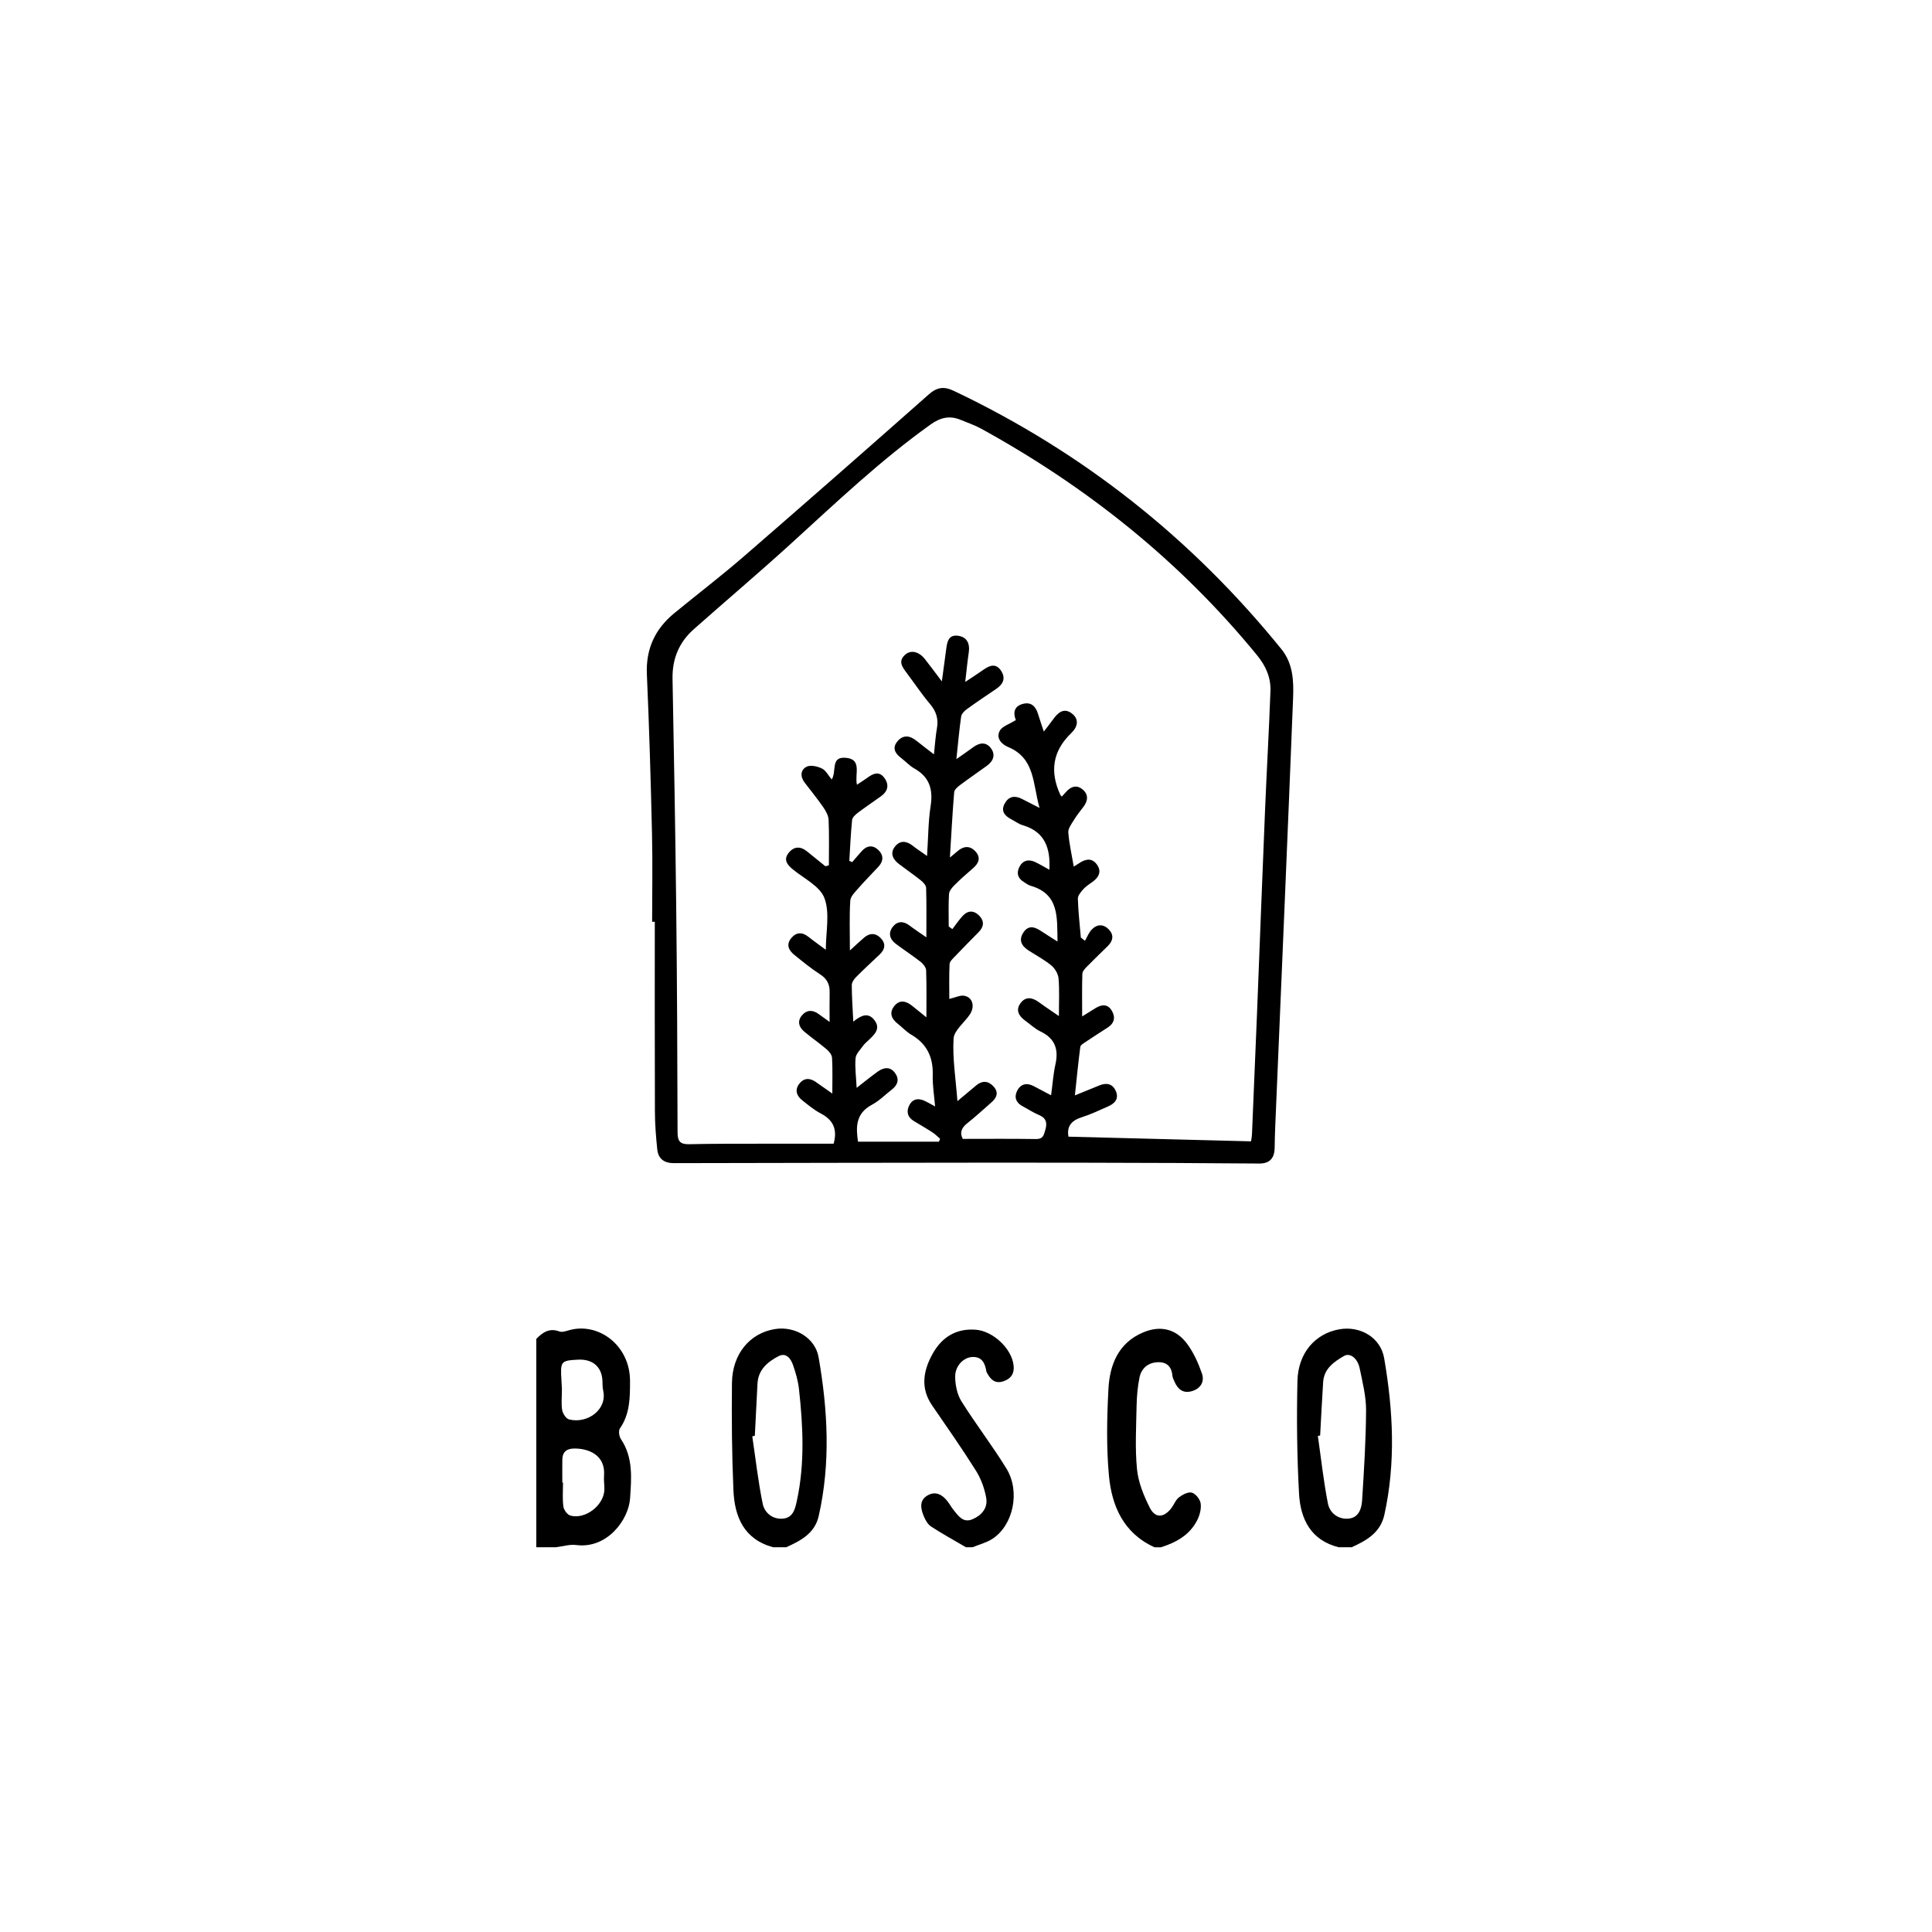 <?xml version="1.0" encoding="UTF-8"?><svg id="Livello_3" xmlns="http://www.w3.org/2000/svg" width="500" height="500" viewBox="0 0 500 500"><defs><style>.cls-1{stroke-width:0px;}</style></defs><path class="cls-1" d="M138.8,346.51c1.64-1.71,3.39-2.9,5.97-1.93.69.26,1.67-.08,2.47-.31,7.56-2.17,15.81,3.83,15.81,13.13,0,4.23,0,8.51-2.61,12.27-.42.6-.22,2.07.25,2.76,3.22,4.78,2.72,10.16,2.37,15.37-.38,5.54-5.95,13.09-13.94,12.05-1.69-.22-3.48.36-5.22.57h-5.11v-53.91ZM145.52,383.68c.06,0,.12,0,.19,0,0,2.07-.18,4.16.09,6.2.11.87,1.02,2.13,1.81,2.35,3.85,1.06,8.59-2.59,8.8-6.59.06-1.21-.19-2.45-.09-3.66.47-5.46-4.06-7.16-7.77-7.1-1.96.03-2.99.92-3.02,2.89-.03,1.97,0,3.95,0,5.92ZM145.42,359.4c0,2.38-.21,4.02.08,5.57.17.9,1,2.18,1.76,2.37,4.71,1.22,9.97-2.51,8.84-7.48-.19-.82-.15-1.68-.19-2.53-.17-3.62-2.55-5.66-6.37-5.45-4.42.24-4.55.41-4.23,5.49.06.94.11,1.88.11,2.03Z"/><path class="cls-1" d="M346.41,400.42c-7.2-1.82-9.86-7.33-10.22-13.86-.53-9.71-.64-19.46-.41-29.18.17-7.27,4.63-12.27,10.85-13.36,5.4-.95,10.67,2.12,11.59,7.47,2.32,13.48,3.04,27.03.05,40.55-1.02,4.6-4.59,6.64-8.45,8.38h-3.4ZM341.64,371.51c-.19.04-.39.07-.58.11.84,5.83,1.47,11.7,2.6,17.47.47,2.42,2.55,4.11,5.22,3.94,2.71-.18,3.49-2.52,3.63-4.71.49-7.78.99-15.57,1.03-23.35.01-3.62-.92-7.27-1.66-10.86-.54-2.61-2.5-4.09-4.05-3.19-2.62,1.52-5.17,3.29-5.4,6.76-.3,4.61-.52,9.22-.78,13.83Z"/><path class="cls-1" d="M200.06,400.42c-7.53-2.05-9.95-7.86-10.25-14.75-.4-9.24-.48-18.5-.38-27.76.09-7.55,4.65-12.94,11.2-13.96,5.1-.79,10.34,2.27,11.22,7.3,2.39,13.67,3.13,27.41.03,41.1-1.01,4.47-4.64,6.39-8.41,8.07h-3.4ZM195.35,371.59c-.22.04-.44.08-.66.13.86,5.82,1.52,11.68,2.69,17.43.49,2.39,2.59,4.12,5.26,3.87,2.66-.24,3.16-2.6,3.62-4.77,2.04-9.53,1.57-19.12.52-28.7-.23-2.13-.84-4.26-1.55-6.29-.58-1.64-1.75-3.32-3.77-2.27-2.8,1.46-5.22,3.48-5.42,7.05-.24,4.51-.46,9.03-.69,13.55Z"/><path class="cls-1" d="M298.76,400.42c-7.96-3.61-11.04-10.63-11.77-18.55-.68-7.41-.52-14.94-.13-22.39.33-6.27,2.55-11.91,8.93-14.63,4.45-1.9,8.49-1,11.39,2.87,1.71,2.28,2.94,5.03,3.88,7.74.73,2.1-.32,3.92-2.64,4.58-2.25.64-3.6-.52-4.46-2.46-.23-.52-.5-1.05-.55-1.6-.22-2.44-1.6-3.58-3.94-3.43-2.45.15-4.09,1.63-4.57,3.96-.49,2.39-.7,4.87-.75,7.31-.1,5.48-.43,11.01.11,16.44.34,3.42,1.76,6.88,3.34,9.99,1.4,2.75,3.68,2.54,5.58,0,.68-.91,1.1-2.11,1.95-2.75.94-.71,2.41-1.48,3.34-1.2.98.29,2.11,1.72,2.26,2.78.2,1.37-.23,3.02-.87,4.3-1.94,3.87-5.45,5.81-9.42,7.06h-1.7Z"/><path class="cls-1" d="M249.98,400.42c-3.02-1.77-6.1-3.45-9.02-5.36-.87-.57-1.51-1.73-1.92-2.75-.77-1.9-1.18-4.01.98-5.28,2.06-1.21,3.81-.27,5.17,1.47.58.74,1.03,1.59,1.62,2.32,1.25,1.53,2.45,3.38,4.87,2.36,2.39-1.01,4.01-2.94,3.55-5.52-.43-2.43-1.33-4.94-2.64-7.02-3.61-5.75-7.51-11.32-11.36-16.92-3.1-4.51-2.27-9.04.13-13.36,2.37-4.25,6.02-6.62,11.17-6.23,4.42.34,9.29,4.81,9.79,9.24.23,2.07-.65,3.45-2.65,4.11-2.02.67-3.23-.33-4.12-1.99-.09-.17-.23-.33-.26-.5-.35-2.12-1.09-3.92-3.67-3.8-2.25.1-4.45,2.3-4.42,5.1.02,2.14.5,4.57,1.61,6.35,3.7,5.91,7.99,11.46,11.64,17.39,3.68,5.98,1.78,14.77-3.66,18.25-1.53.98-3.4,1.44-5.11,2.15h-1.7Z"/><path class="cls-1" d="M168.77,238.57c0-7.56.15-15.13-.03-22.69-.32-13.79-.72-27.58-1.33-41.36-.29-6.62,2.13-11.77,7.13-15.86,5.99-4.91,12.15-9.62,18-14.69,16-13.86,31.91-27.82,47.77-41.85,2.17-1.92,3.95-2.2,6.57-.95,33.33,15.84,61.52,38.16,84.74,66.82,3.05,3.77,3.2,8.26,3.03,12.66-1.39,35.31-2.92,70.61-4.41,105.91-.15,3.49-.32,6.99-.36,10.48-.03,2.69-1.29,4.09-3.95,4.08-7.17-.02-14.34-.11-21.5-.14-15.3-.05-30.6-.1-45.9-.09-28.05.02-56.1.07-84.16.13-2.49,0-4.02-1.13-4.27-3.55-.34-3.28-.6-6.58-.61-9.87-.06-16.35-.03-32.69-.03-49.04-.23,0-.46,0-.69,0ZM269.02,209.05c-1.76-6.22-1.14-12.8-8.07-15.7-1.76-.73-3.24-2.3-2.21-4.23.62-1.16,2.44-1.68,4.16-2.77,0,.54.08.24-.01,0-.8-2.06-.31-3.65,1.89-4.2,2.17-.54,3.32.75,3.9,2.73.4,1.38.9,2.74,1.46,4.45.99-1.29,1.74-2.24,2.45-3.22,1.21-1.68,2.72-2.99,4.72-1.53,2.1,1.53,1.57,3.56-.05,5.12-4.86,4.66-5.61,9.97-2.87,15.96.06.14.19.25.4.5.33-.36.65-.69.94-1.03,1.25-1.49,2.79-2.18,4.43-.84,1.56,1.29,1.45,2.93.23,4.52-.86,1.13-1.75,2.24-2.49,3.45-.61,1-1.5,2.16-1.42,3.18.22,2.88.88,5.73,1.41,8.84.61-.39,1-.62,1.37-.87,1.57-1.07,3.23-1.48,4.53.21,1.37,1.78.69,3.36-1.03,4.59-.84.61-1.75,1.18-2.43,1.94-.62.7-1.41,1.65-1.38,2.46.1,3.35.49,6.69.77,10.03.36.28.71.56,1.07.83.57-.98.98-2.1,1.74-2.89,1.4-1.47,3.08-1.48,4.47,0,1.33,1.42,1.05,2.93-.3,4.25-1.82,1.79-3.67,3.55-5.45,5.37-.5.51-1.12,1.2-1.14,1.83-.11,3.53-.05,7.06-.05,11.02,1.43-.89,2.45-1.53,3.48-2.16,1.58-.97,3.13-1.09,4.17.64,1.02,1.68.73,3.26-1.04,4.4-1.91,1.23-3.82,2.45-5.7,3.71-.53.35-1.32.8-1.39,1.29-.53,4.04-.92,8.1-1.4,12.56,2.46-1,4.37-1.76,6.28-2.56,1.83-.76,3.41-.54,4.29,1.38.91,2.01-.21,3.25-1.95,4.02-2.24.99-4.47,2.06-6.8,2.8-2.62.83-3.98,2.26-3.48,5.04,15.75.4,31.47.81,47.25,1.21.1-.73.22-1.28.24-1.84.45-10.48.89-20.95,1.31-31.43.7-17.46,1.34-34.93,2.07-52.4.43-10.29,1.02-20.56,1.4-30.85.13-3.49-1.17-6.47-3.47-9.29-19.89-24.33-43.96-43.54-71.41-58.64-1.64-.9-3.45-1.5-5.19-2.23-2.87-1.22-5.29-.7-7.89,1.16-12.96,9.26-24.46,20.21-36.2,30.9-8.24,7.5-16.75,14.7-25.09,22.09-3.82,3.39-5.59,7.67-5.49,12.84.37,19.65.73,39.31.95,58.96.22,19.47.31,38.93.35,58.4,0,2.36.71,3.12,3.04,3.07,6.23-.15,12.47-.11,18.71-.13,6.31-.02,12.61,0,18.64,0,1.06-3.79-.18-6.19-3.35-7.84-1.74-.91-3.29-2.22-4.84-3.45-1.44-1.15-1.89-2.68-.7-4.22,1.17-1.52,2.69-1.57,4.25-.49,1.44,1.01,2.88,2.02,4.3,3.02,0-3.26.1-6.26-.07-9.26-.04-.77-.76-1.65-1.41-2.2-1.87-1.59-3.9-2.99-5.78-4.57-1.4-1.17-1.87-2.72-.58-4.23,1.23-1.43,2.76-1.45,4.29-.33.87.63,1.74,1.25,2.85,2.05,0-2.86-.04-5.29.01-7.71.04-2.06-.72-3.5-2.53-4.65-2.3-1.47-4.42-3.23-6.56-4.95-1.48-1.18-2.26-2.67-.84-4.39,1.32-1.58,2.85-1.59,4.47-.3,1.5,1.19,3.08,2.3,4.47,3.33,0-4.63,1.09-9.46-.35-13.35-1.14-3.1-5.33-5.1-8.24-7.5-1.49-1.24-2.43-2.54-.98-4.29,1.39-1.68,3.05-1.67,4.72-.31,1.58,1.29,3.16,2.56,4.74,3.84.3-.08.6-.16.9-.25,0-3.92.1-7.85-.07-11.76-.05-1.12-.73-2.32-1.4-3.3-1.5-2.17-3.18-4.23-4.79-6.33-1.2-1.56-1.11-3.31.5-4.13,1.02-.51,2.81-.1,3.97.47,1.02.5,1.65,1.81,2.52,2.84,1.33-2.08-.32-5.8,3.39-5.63,4.68.22,2.47,4.29,3.15,6.98,1.05-.7,1.92-1.24,2.74-1.84,1.53-1.11,3.08-1.74,4.41.16,1.24,1.78.82,3.41-.92,4.66-1.99,1.44-4.04,2.8-6,4.28-.63.48-1.42,1.2-1.49,1.87-.36,3.51-.5,7.05-.72,10.57.25.11.49.22.74.34.85-.98,1.67-1.97,2.54-2.92,1.32-1.44,2.86-1.54,4.23-.23,1.36,1.3,1.38,2.85.07,4.28-1.73,1.88-3.54,3.68-5.22,5.6-.85.98-2.04,2.11-2.11,3.24-.26,4.07-.1,8.16-.1,12.89,1.6-1.46,2.61-2.41,3.67-3.32,1.44-1.24,2.97-1.25,4.29.1,1.37,1.4,1.18,2.88-.22,4.22-2.05,1.96-4.15,3.87-6.14,5.88-.54.54-1.11,1.38-1.11,2.08,0,3.01.22,6.01.39,9.46,1.96-1.61,3.82-2.48,5.42-.45,1.8,2.28.04,3.8-1.49,5.27-.48.46-1.01.88-1.39,1.41-.73,1.04-1.85,2.1-1.95,3.22-.21,2.37.14,4.79.28,7.68,2.11-1.63,3.76-3,5.51-4.24,1.57-1.11,3.24-1.29,4.47.47,1.11,1.58.65,3.03-.85,4.19-1.72,1.33-3.28,2.95-5.17,3.95-4.3,2.28-4.15,5.89-3.61,9.56h20.95c.1-.25.19-.5.29-.75-.65-.55-1.24-1.18-1.95-1.64-1.58-1.03-3.22-1.97-4.84-2.95-1.69-1.02-2-2.53-1.14-4.15.94-1.74,2.5-1.8,4.15-.97.75.37,1.47.79,2.49,1.34-.24-2.89-.69-5.5-.61-8.09.14-4.63-1.5-8.11-5.56-10.48-1.29-.75-2.33-1.92-3.52-2.85-1.7-1.32-2.23-2.92-.81-4.63,1.36-1.65,3.01-1.21,4.51-.03,1.28,1.01,2.54,2.06,3.74,3.03,0-4.27.07-8.23-.07-12.18-.03-.75-.75-1.66-1.41-2.18-2.08-1.63-4.3-3.07-6.42-4.66-1.6-1.2-2.05-2.83-.79-4.43,1.15-1.46,2.7-1.54,4.26-.36,1.24.94,2.55,1.79,4.42,3.1,0-4.75.06-8.78-.06-12.8-.02-.66-.74-1.44-1.34-1.92-1.84-1.48-3.79-2.81-5.67-4.24-1.63-1.24-2.43-2.86-.99-4.61,1.29-1.57,2.93-1.4,4.51-.15,1.06.84,2.21,1.58,3.73,2.66.31-4.73.3-8.9.93-12.97.66-4.3-.32-7.48-4.22-9.67-1.22-.68-2.2-1.78-3.33-2.64-1.53-1.15-2.51-2.53-1.12-4.29,1.45-1.83,3.21-1.67,4.96-.27,1.41,1.13,2.85,2.22,4.56,3.54.29-2.61.41-4.68.77-6.71.43-2.4-.13-4.34-1.72-6.24-2.19-2.6-4.09-5.44-6.13-8.16-1.12-1.5-2.26-3-.36-4.68,1.46-1.3,3.55-.83,5.09,1.12,1.37,1.74,2.68,3.52,4.4,5.79.43-3.19.78-5.7,1.11-8.21.24-1.85.51-3.9,2.99-3.61,2.37.28,3.22,1.99,2.86,4.36-.35,2.35-.57,4.71-.91,7.6,1.95-1.3,3.37-2.2,4.74-3.17,1.54-1.09,3.13-1.71,4.44.14,1.35,1.91.75,3.54-1.13,4.81-2.58,1.74-5.17,3.48-7.69,5.31-.62.45-1.33,1.2-1.42,1.89-.49,3.43-.79,6.88-1.23,11,1.82-1.28,3.12-2.17,4.38-3.1,1.59-1.17,3.27-1.41,4.52.23,1.33,1.74.66,3.39-1.04,4.62-2.3,1.66-4.64,3.26-6.91,4.96-.64.48-1.47,1.2-1.52,1.87-.45,5.39-.73,10.8-1.11,16.89,1.1-.92,1.59-1.32,2.07-1.72,1.55-1.31,3.16-1.37,4.53.12,1.47,1.59.9,3.07-.63,4.38-1.65,1.41-3.28,2.86-4.81,4.39-.62.62-1.34,1.48-1.39,2.27-.17,2.79-.07,5.59-.07,8.39.31.23.63.46.94.69.9-1.16,1.72-2.4,2.72-3.47,1.33-1.42,2.88-1.39,4.22-.02,1.36,1.38,1.25,2.86-.11,4.24-2.05,2.09-4.12,4.17-6.14,6.29-.57.6-1.37,1.31-1.41,2.01-.15,3.03-.07,6.07-.07,9.02,1.71-.41,2.82-.99,3.81-.83,2.24.35,2.91,2.8,1.46,4.92-1.43,2.09-4.05,4.07-4.17,6.22-.29,5.16.57,10.39,1,16.14,1.98-1.66,3.42-2.87,4.86-4.07,1.59-1.32,3.15-1.2,4.5.29,1.4,1.55.8,2.93-.6,4.14-2.07,1.8-4.07,3.68-6.22,5.37-1.61,1.26-1.96,2.59-1.15,4.04,6.48,0,12.71-.06,18.93.04,1.83.03,2.01-.93,2.42-2.34.6-2.04.13-3.17-1.8-3.96-1.39-.57-2.65-1.45-3.99-2.14-1.73-.89-2.34-2.31-1.52-3.99.88-1.81,2.46-2.23,4.3-1.27,1.41.74,2.82,1.49,4.51,2.38.39-2.85.56-5.48,1.13-8.03.87-3.91-.15-6.71-3.89-8.5-1.43-.68-2.62-1.84-3.93-2.78-1.66-1.2-2.56-2.74-1.2-4.56,1.33-1.78,3.06-1.46,4.73-.23,1.53,1.13,3.13,2.17,5.18,3.59,0-3.72.17-6.75-.09-9.74-.1-1.17-.92-2.56-1.84-3.33-1.81-1.49-3.92-2.62-5.91-3.89-1.87-1.2-2.66-2.76-1.29-4.75,1.26-1.85,2.86-1.39,4.44-.34,1.32.87,2.66,1.7,4.33,2.77-.12-6.26.5-12.32-7-14.45-.62-.18-1.16-.63-1.72-.97-1.59-.94-1.93-2.36-1.15-3.88.86-1.7,2.37-2.09,4.09-1.28,1.24.59,2.41,1.3,3.68,1.99.31-5.61-1.18-9.84-6.9-11.52-1.06-.31-2.01-1.04-3.01-1.56-1.72-.91-2.72-2.16-1.62-4.11,1.01-1.8,2.56-2.07,4.36-1.17,1.32.67,2.64,1.34,4.56,2.33Z"/></svg>